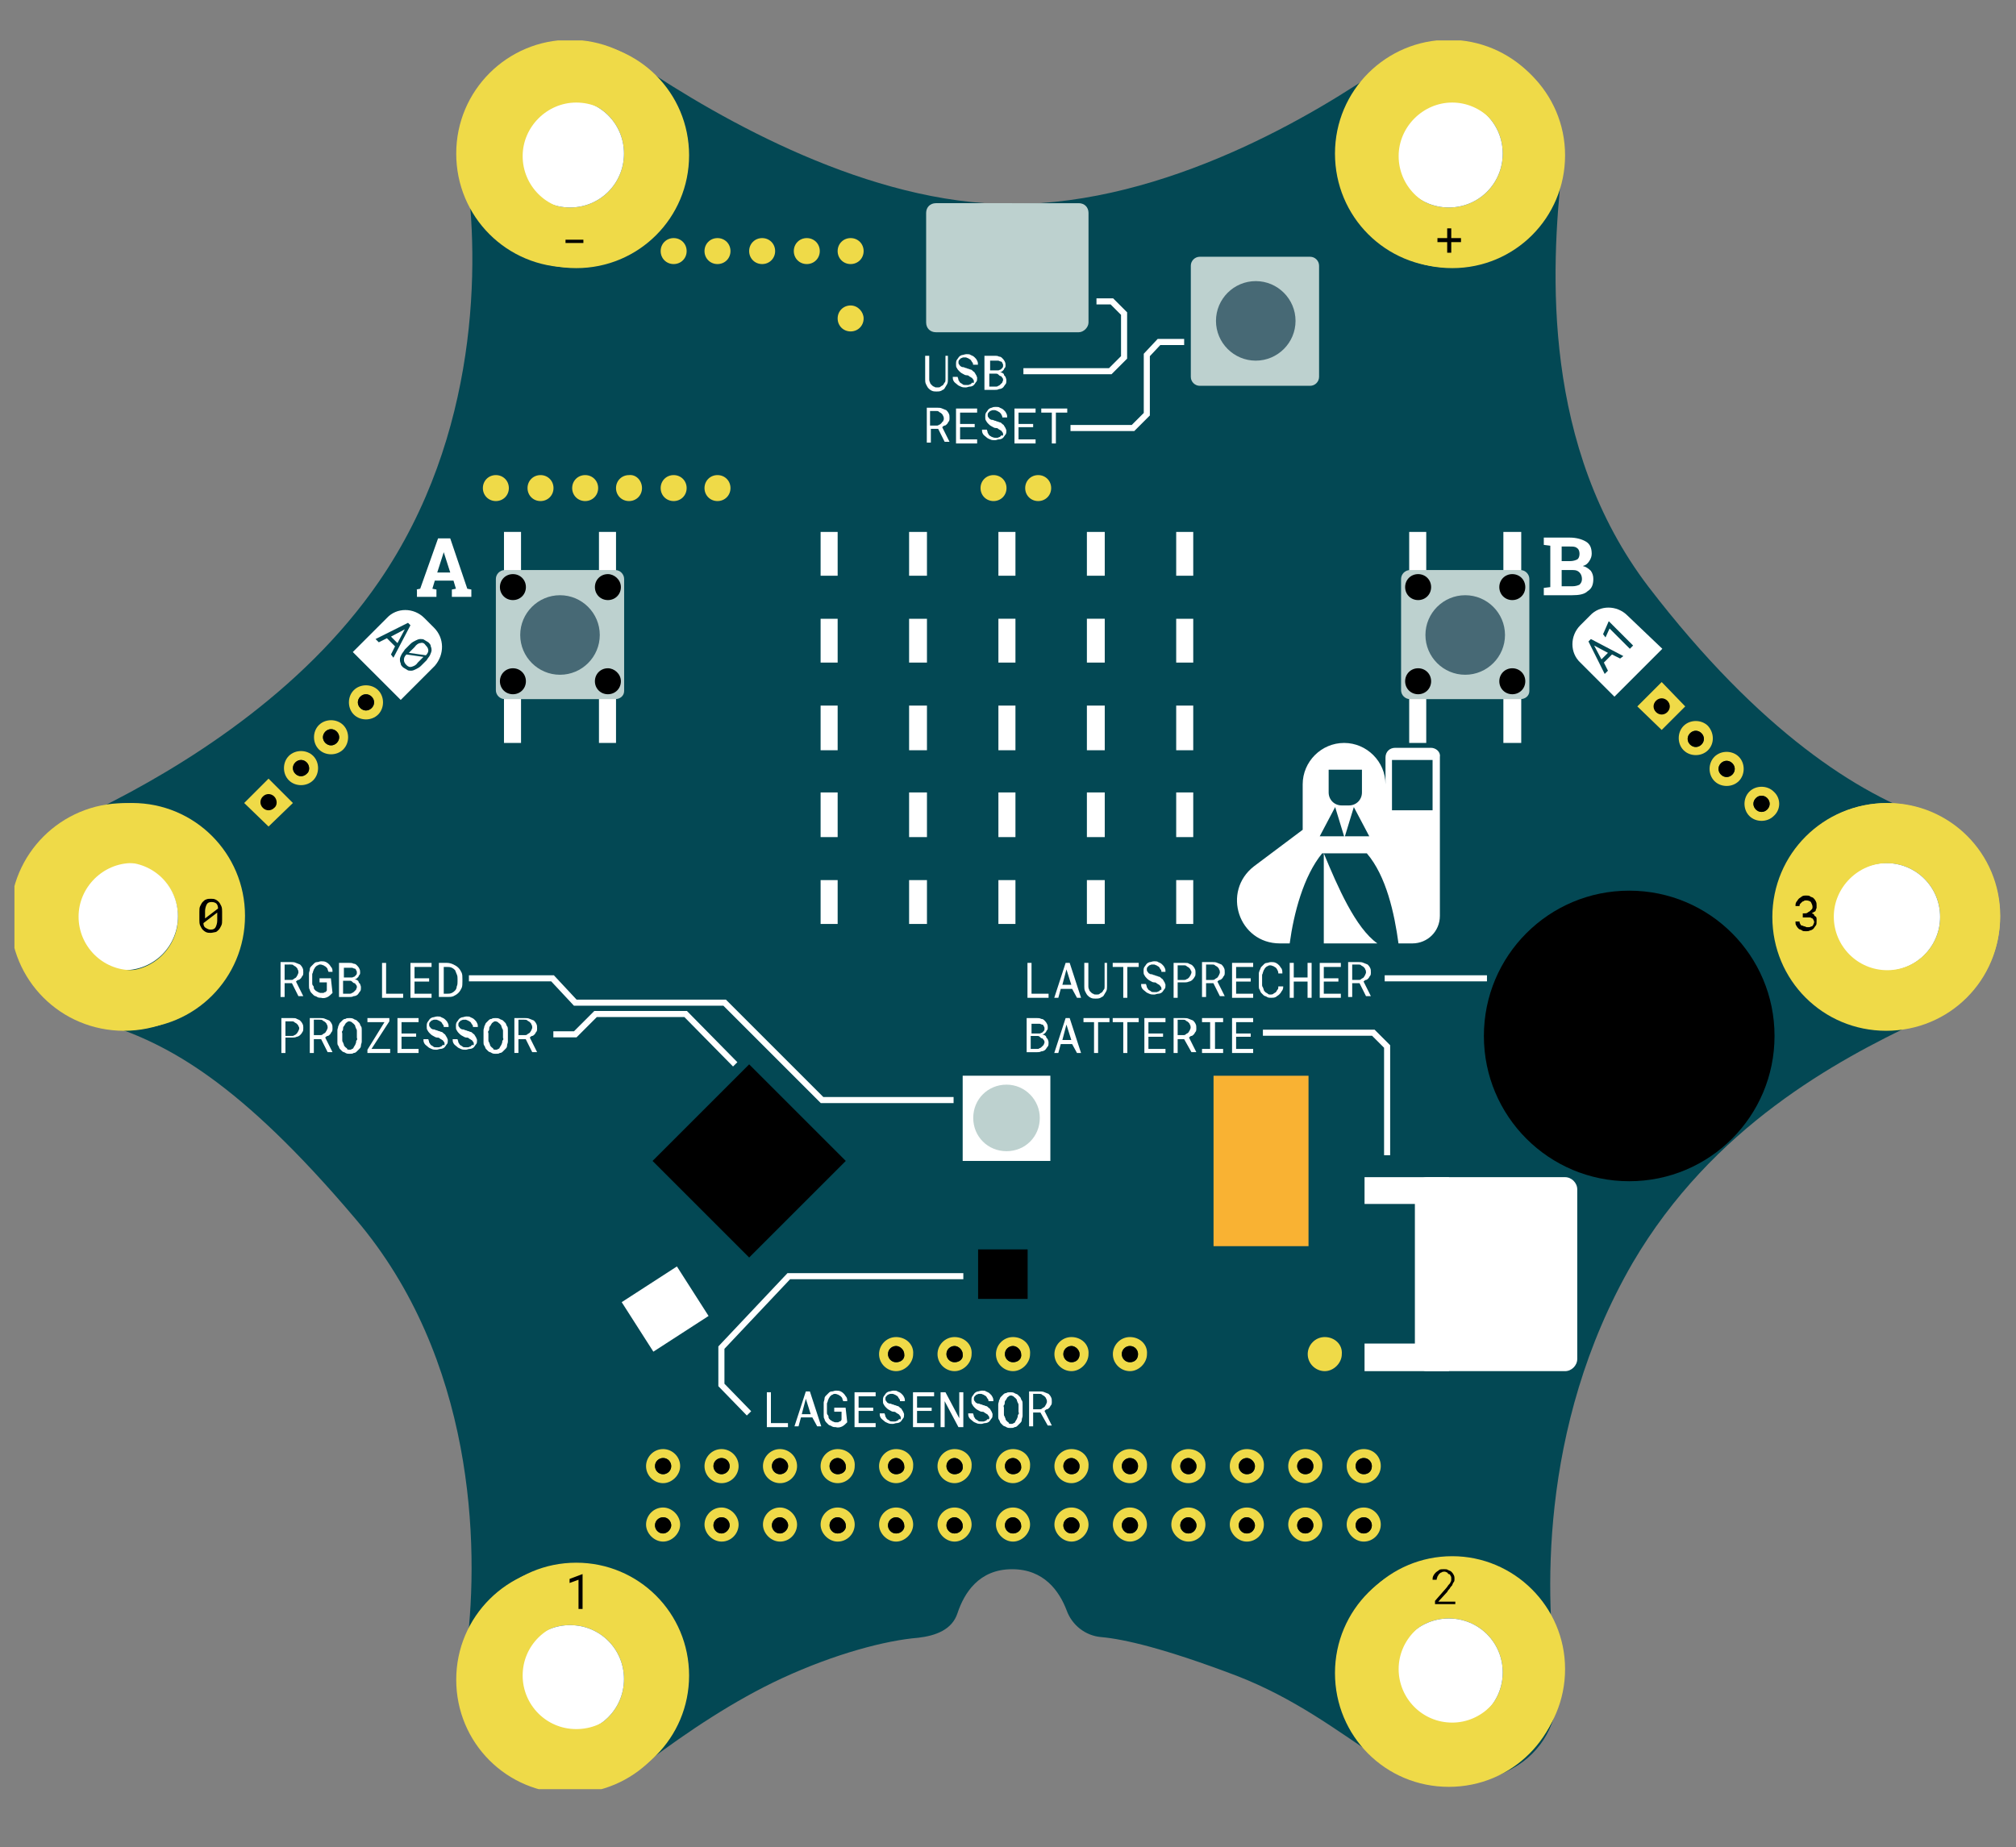 <svg xmlns="http://www.w3.org/2000/svg" xmlns:xlink="http://www.w3.org/1999/xlink" viewBox="0 0 340.2 311.8">
  <rect x="0" y="0" width="340.2" height="311.8" fill="#808080" stroke="none"/>
  <symbol id="b" viewBox="-122.3 -112.9 244.6 225.8">
    <use xlink:href="#a" width="298.9" height="263.3" x="-150.5" y="-131.7" transform="matrix(.82 0 0 .82 .67 -5.36)" overflow="visible"/>
    <path d="M-42.4-78.2c-1.2 0-2.1-1-2.1-2.1s1-2.1 2.1-2.1 2.1 1 2.1 2.1-1 2.1-2.1 2.1zm0-3.2c-.6 0-1 .5-1 1 0 .6.5 1 1 1 .6 0 1-.5 1-1s-.5-1-1-1z" fill="#EFDA48"/>
    <path d="M-42.4-81.4c-.6 0-1 .5-1 1 0 .6.5 1 1 1 .6 0 1-.5 1-1s-.5-1-1-1z"/>
    <path d="M-35.2-78.2c-1.2 0-2.1-1-2.1-2.1s1-2.1 2.1-2.1c1.2 0 2.1 1 2.1 2.1s-1 2.1-2.1 2.1zm0-3.2c-.6 0-1 .5-1 1 0 .6.5 1 1 1 .6 0 1-.5 1-1s-.5-1-1-1z" fill="#EFDA48"/>
    <path d="M-35.2-81.4c-.6 0-1 .5-1 1 0 .6.5 1 1 1 .6 0 1-.5 1-1s-.5-1-1-1z"/>
    <path d="M-28-78.2c-1.2 0-2.1-1-2.1-2.1s1-2.1 2.1-2.1c1.2 0 2.1 1 2.1 2.1s-1 2.1-2.1 2.1zm0-3.2c-.6 0-1 .5-1 1 0 .6.5 1 1 1s1-.5 1-1-.5-1-1-1z" fill="#EFDA48"/>
    <path d="M-28-81.4c-.6 0-1 .5-1 1 0 .6.5 1 1 1s1-.5 1-1-.5-1-1-1z"/>
    <path d="M-20.9-78.2c-1.2 0-2.1-1-2.1-2.1s1-2.1 2.1-2.1c1.2 0 2.1 1 2.1 2.1s-.9 2.1-2.1 2.1zm0-3.2c-.6 0-1 .5-1 1 0 .6.5 1 1 1s1-.5 1-1c.1-.5-.4-1-1-1z" fill="#EFDA48"/>
    <path d="M-20.9-81.4c-.6 0-1 .5-1 1 0 .6.5 1 1 1s1-.5 1-1c.1-.5-.4-1-1-1z"/>
    <path d="M-13.7-78.2c-1.2 0-2.1-1-2.1-2.1s1-2.1 2.1-2.1 2.1 1 2.1 2.1-.9 2.1-2.1 2.1zm0-3.2c-.6 0-1 .5-1 1 0 .6.5 1 1 1s1-.5 1-1c.1-.5-.4-1-1-1z" fill="#EFDA48"/>
    <path d="M-13.7-81.4c-.6 0-1 .5-1 1 0 .6.5 1 1 1s1-.5 1-1c.1-.5-.4-1-1-1z"/>
    <path d="M-6.5-78.2c-1.2 0-2.1-1-2.1-2.1s1-2.1 2.1-2.1 2.1 1 2.1 2.1-.9 2.1-2.1 2.1zm0-3.2c-.6 0-1 .5-1 1 0 .6.5 1 1 1s1-.5 1-1c.1-.5-.4-1-1-1z" fill="#EFDA48"/>
    <path d="M-6.5-81.4c-.6 0-1 .5-1 1 0 .6.5 1 1 1s1-.5 1-1c.1-.5-.4-1-1-1z"/>
    <path d="M.7-78.2c-1.2 0-2.1-1-2.1-2.1s1-2.1 2.1-2.1 2.1 1 2.1 2.1-.9 2.1-2.1 2.1zm0-3.2c-.6 0-1 .5-1 1 0 .6.5 1 1 1s1-.5 1-1c.1-.5-.4-1-1-1z" fill="#EFDA48"/>
    <path d="M.7-81.4c-.6 0-1 .5-1 1 0 .6.5 1 1 1s1-.5 1-1c.1-.5-.4-1-1-1z"/>
    <path d="M7.9-78.2c-1.2 0-2.1-1-2.1-2.1s1-2.1 2.1-2.1 2.1 1 2.1 2.1-.9 2.1-2.1 2.1zm0-3.2c-.6 0-1 .5-1 1 0 .6.5 1 1 1s1-.5 1-1-.4-1-1-1z" fill="#EFDA48"/>
    <path d="M7.9-81.4c-.6 0-1 .5-1 1 0 .6.5 1 1 1s1-.5 1-1-.4-1-1-1z"/>
    <path d="M15.1-78.2c-1.2 0-2.1-1-2.1-2.1s1-2.1 2.1-2.1 2.1 1 2.1 2.1-.9 2.1-2.1 2.1zm0-3.2c-.6 0-1 .5-1 1 0 .6.5 1 1 1 .6 0 1-.5 1-1s-.4-1-1-1z" fill="#EFDA48"/>
    <path d="M15.1-81.4c-.6 0-1 .5-1 1 0 .6.5 1 1 1 .6 0 1-.5 1-1s-.4-1-1-1z"/>
    <path d="M22.3-78.2c-1.2 0-2.1-1-2.1-2.1s1-2.1 2.1-2.1c1.2 0 2.1 1 2.1 2.1s-.9 2.1-2.1 2.1zm0-3.2c-.6 0-1 .5-1 1 0 .6.5 1 1 1s1-.5 1-1-.4-1-1-1z" fill="#EFDA48"/>
    <path d="M22.3-81.4c-.6 0-1 .5-1 1 0 .6.5 1 1 1s1-.5 1-1-.4-1-1-1z"/>
    <path d="M29.5-78.2c-1.2 0-2.1-1-2.1-2.1s1-2.1 2.1-2.1c1.2 0 2.1 1 2.1 2.1s-.9 2.1-2.1 2.1zm0-3.2c-.6 0-1 .5-1 1 0 .6.5 1 1 1s1-.5 1-1-.4-1-1-1z" fill="#EFDA48"/>
    <path d="M29.5-81.4c-.6 0-1 .5-1 1 0 .6.5 1 1 1s1-.5 1-1-.4-1-1-1z"/>
    <path d="M36.7-78.2c-1.2 0-2.1-1-2.1-2.1s1-2.1 2.1-2.1c1.2 0 2.1 1 2.1 2.1s-.9 2.1-2.1 2.1zm0-3.2c-.6 0-1 .5-1 1 0 .6.5 1 1 1 .6 0 1-.5 1-1s-.4-1-1-1z" fill="#EFDA48"/>
    <path d="M36.7-81.4c-.6 0-1 .5-1 1 0 .6.5 1 1 1 .6 0 1-.5 1-1s-.4-1-1-1z"/>
    <path d="M43.9-78.2c-1.2 0-2.1-1-2.1-2.1s1-2.1 2.1-2.1c1.2 0 2.1 1 2.1 2.1s-.9 2.1-2.1 2.1zm0-3.2c-.6 0-1 .5-1 1 0 .6.5 1 1 1 .6 0 1-.5 1-1s-.4-1-1-1z" fill="#EFDA48"/>
    <path d="M43.9-81.4c-.6 0-1 .5-1 1 0 .6.5 1 1 1 .6 0 1-.5 1-1s-.4-1-1-1z"/>
    <path d="M-42.4-71c-1.2 0-2.1-1-2.1-2.1 0-1.2 1-2.1 2.1-2.1s2.1 1 2.1 2.1c0 1.2-1 2.1-2.1 2.1zm0-3.1c-.6 0-1 .5-1 1 0 .6.5 1 1 1 .6 0 1-.5 1-1 0-.6-.5-1-1-1z" fill="#EFDA48"/>
    <path d="M-42.4-74.1c-.6 0-1 .5-1 1 0 .6.5 1 1 1 .6 0 1-.5 1-1 0-.6-.5-1-1-1z"/>
    <path d="M-35.2-71c-1.2 0-2.1-1-2.1-2.1 0-1.2 1-2.1 2.1-2.1 1.2 0 2.1 1 2.1 2.1 0 1.2-1 2.1-2.1 2.1zm0-3.1c-.6 0-1 .5-1 1 0 .6.5 1 1 1 .6 0 1-.5 1-1 0-.6-.5-1-1-1z" fill="#EFDA48"/>
    <path d="M-35.2-74.1c-.6 0-1 .5-1 1 0 .6.5 1 1 1 .6 0 1-.5 1-1 0-.6-.5-1-1-1z"/>
    <path d="M-28-71c-1.2 0-2.1-1-2.1-2.1 0-1.2 1-2.1 2.1-2.1 1.2 0 2.1 1 2.1 2.1 0 1.2-1 2.1-2.1 2.1zm0-3.1c-.6 0-1 .5-1 1 0 .6.5 1 1 1s1-.5 1-1c0-.6-.5-1-1-1z" fill="#EFDA48"/>
    <path d="M-28-74.1c-.6 0-1 .5-1 1 0 .6.5 1 1 1s1-.5 1-1c0-.6-.5-1-1-1z"/>
    <path d="M-20.9-71c-1.2 0-2.1-1-2.1-2.1 0-1.2 1-2.1 2.1-2.1 1.2 0 2.1 1 2.1 2.1.1 1.2-.9 2.1-2.1 2.1zm0-3.1c-.6 0-1 .5-1 1 0 .6.5 1 1 1s1-.5 1-1c.1-.6-.4-1-1-1z" fill="#EFDA48"/>
    <path d="M-20.9-74.1c-.6 0-1 .5-1 1 0 .6.5 1 1 1s1-.5 1-1c.1-.6-.4-1-1-1z"/>
    <path d="M-13.7-71c-1.2 0-2.1-1-2.1-2.1 0-1.2 1-2.1 2.1-2.1s2.1 1 2.1 2.1c.1 1.2-.9 2.1-2.1 2.1zm0-3.1c-.6 0-1 .5-1 1 0 .6.5 1 1 1s1-.5 1-1c.1-.6-.4-1-1-1z" fill="#EFDA48"/>
    <path d="M-13.7-74.1c-.6 0-1 .5-1 1 0 .6.5 1 1 1s1-.5 1-1c.1-.6-.4-1-1-1z"/>
    <path d="M-6.5-71c-1.2 0-2.1-1-2.1-2.1 0-1.2 1-2.1 2.1-2.1s2.1 1 2.1 2.1c.1 1.2-.9 2.1-2.1 2.1zm0-3.1c-.6 0-1 .5-1 1 0 .6.5 1 1 1s1-.5 1-1c.1-.6-.4-1-1-1z" fill="#EFDA48"/>
    <path d="M-6.5-74.1c-.6 0-1 .5-1 1 0 .6.5 1 1 1s1-.5 1-1c.1-.6-.4-1-1-1z"/>
    <path d="M.7-71c-1.2 0-2.1-1-2.1-2.1 0-1.2 1-2.1 2.1-2.1s2.1 1 2.1 2.1c.1 1.2-.9 2.1-2.1 2.1zm0-3.1c-.6 0-1 .5-1 1 0 .6.5 1 1 1s1-.5 1-1c.1-.6-.4-1-1-1z" fill="#EFDA48"/>
    <path d="M.7-74.1c-.6 0-1 .5-1 1 0 .6.5 1 1 1s1-.5 1-1c.1-.6-.4-1-1-1z"/>
    <path d="M7.9-71c-1.2 0-2.1-1-2.1-2.1 0-1.2 1-2.1 2.1-2.1s2.1 1 2.1 2.1c.1 1.2-.9 2.1-2.1 2.1zm0-3.1c-.6 0-1 .5-1 1 0 .6.5 1 1 1s1-.5 1-1c0-.6-.4-1-1-1z" fill="#EFDA48"/>
    <path d="M7.9-74.1c-.6 0-1 .5-1 1 0 .6.5 1 1 1s1-.5 1-1c0-.6-.4-1-1-1z"/>
    <path d="M15.1-71c-1.2 0-2.1-1-2.1-2.1 0-1.2 1-2.1 2.1-2.1s2.1 1 2.1 2.1c.1 1.2-.9 2.1-2.1 2.1zm0-3.1c-.6 0-1 .5-1 1 0 .6.5 1 1 1 .6 0 1-.5 1-1 0-.6-.4-1-1-1z" fill="#EFDA48"/>
    <path d="M15.1-74.1c-.6 0-1 .5-1 1 0 .6.5 1 1 1 .6 0 1-.5 1-1 0-.6-.4-1-1-1z"/>
    <path d="M22.3-71c-1.2 0-2.1-1-2.1-2.1 0-1.2 1-2.1 2.1-2.1 1.2 0 2.1 1 2.1 2.1.1 1.2-.9 2.1-2.1 2.1zm0-3.1c-.6 0-1 .5-1 1 0 .6.5 1 1 1s1-.5 1-1c0-.6-.4-1-1-1z" fill="#EFDA48"/>
    <path d="M22.3-74.1c-.6 0-1 .5-1 1 0 .6.5 1 1 1s1-.5 1-1c0-.6-.4-1-1-1z"/>
    <path d="M29.5-71c-1.2 0-2.1-1-2.1-2.1 0-1.2 1-2.1 2.1-2.1 1.2 0 2.1 1 2.1 2.1.1 1.2-.9 2.1-2.1 2.1zm0-3.1c-.6 0-1 .5-1 1 0 .6.5 1 1 1s1-.5 1-1c0-.6-.4-1-1-1z" fill="#EFDA48"/>
    <path d="M29.5-74.1c-.6 0-1 .5-1 1 0 .6.5 1 1 1s1-.5 1-1c0-.6-.4-1-1-1z"/>
    <path d="M36.7-71c-1.2 0-2.1-1-2.1-2.1 0-1.2 1-2.1 2.1-2.1 1.2 0 2.1 1 2.1 2.1.1 1.2-.9 2.1-2.1 2.1zm0-3.1c-.6 0-1 .5-1 1 0 .6.5 1 1 1 .6 0 1-.5 1-1 0-.6-.4-1-1-1z" fill="#EFDA48"/>
    <path d="M36.7-74.1c-.6 0-1 .5-1 1 0 .6.5 1 1 1 .6 0 1-.5 1-1 0-.6-.4-1-1-1z"/>
    <path d="M43.9-71c-1.2 0-2.1-1-2.1-2.1 0-1.2 1-2.1 2.1-2.1 1.2 0 2.1 1 2.1 2.1 0 1.2-.9 2.1-2.1 2.1zm0-3.1c-.6 0-1 .5-1 1 0 .6.5 1 1 1 .6 0 1-.5 1-1 0-.6-.4-1-1-1z" fill="#EFDA48"/>
    <path d="M43.9-74.1c-.6 0-1 .5-1 1 0 .6.5 1 1 1 .6 0 1-.5 1-1 0-.6-.4-1-1-1z"/>
    <path d="M-13.7-57.2c-1.2 0-2.1-1-2.1-2.1 0-1.2 1-2.1 2.1-2.1s2.1 1 2.1 2.1c.1 1.2-.9 2.1-2.1 2.1zm0-3.1c-.6 0-1 .5-1 1 0 .6.5 1 1 1s1-.5 1-1c.1-.6-.4-1-1-1z" fill="#EFDA48"/>
    <path d="M-13.7-60.3c-.6 0-1 .5-1 1 0 .6.5 1 1 1s1-.5 1-1c.1-.6-.4-1-1-1z"/>
    <path d="M-6.5-57.2c-1.2 0-2.1-1-2.1-2.1 0-1.2 1-2.1 2.1-2.1s2.1 1 2.1 2.1c.1 1.2-.9 2.1-2.1 2.1zm0-3.1c-.6 0-1 .5-1 1 0 .6.5 1 1 1s1-.5 1-1c.1-.6-.4-1-1-1z" fill="#EFDA48"/>
    <path d="M-6.5-60.3c-.6 0-1 .5-1 1 0 .6.5 1 1 1s1-.5 1-1c.1-.6-.4-1-1-1z"/>
    <path d="M.7-57.2c-1.2 0-2.1-1-2.1-2.1 0-1.2 1-2.1 2.1-2.1s2.1 1 2.1 2.1c.1 1.2-.9 2.1-2.1 2.1zm0-3.1c-.6 0-1 .5-1 1 0 .6.5 1 1 1s1-.5 1-1c.1-.6-.4-1-1-1z" fill="#EFDA48"/>
    <path d="M.7-60.3c-.6 0-1 .5-1 1 0 .6.5 1 1 1s1-.5 1-1c.1-.6-.4-1-1-1z"/>
    <path d="M7.9-57.2c-1.2 0-2.1-1-2.1-2.1 0-1.2 1-2.1 2.1-2.1s2.1 1 2.1 2.1c.1 1.2-.9 2.1-2.1 2.1zm0-3.1c-.6 0-1 .5-1 1 0 .6.5 1 1 1s1-.5 1-1c0-.6-.4-1-1-1z" fill="#EFDA48"/>
    <path d="M7.9-60.3c-.6 0-1 .5-1 1 0 .6.5 1 1 1s1-.5 1-1c0-.6-.4-1-1-1z"/>
    <path d="M15.1-57.2c-1.2 0-2.1-1-2.1-2.1 0-1.2 1-2.1 2.1-2.1s2.1 1 2.1 2.1c.1 1.2-.9 2.1-2.1 2.1zm0-3.1c-.6 0-1 .5-1 1 0 .6.5 1 1 1 .6 0 1-.5 1-1 0-.6-.4-1-1-1z" fill="#EFDA48"/>
    <path d="M15.1-60.3c-.6 0-1 .5-1 1 0 .6.5 1 1 1 .6 0 1-.5 1-1 0-.6-.4-1-1-1z"/>
    <path fill="#EFDA48" d="M80.6 17.6l-3 2.9 3 3 2.9-3z"/>
    <path d="M79.9 19.8c-.4.4-.4 1 0 1.4.4.4 1 .4 1.4 0s.4-1 0-1.4c-.4-.4-1-.4-1.4 0z"/>
    <path d="M86.3 18.1c-.8.8-2.2.8-3 0-.8-.8-.8-2.2 0-3 .8-.8 2.2-.8 3 0 .8.8.8 2.1 0 3zm-2.2-2.3c-.4.4-.4 1 0 1.4s1 .4 1.4 0 .4-1 0-1.4-1-.4-1.4 0z" fill="#EFDA48"/>
    <path d="M84.1 15.8c-.4.4-.4 1 0 1.4s1 .4 1.4 0 .4-1 0-1.4-1-.4-1.4 0z"/>
    <path d="M90.1 14.3c-.8.8-2.2.8-3 0-.8-.8-.8-2.2 0-3s2.2-.8 3 0c.8.8.8 2.2 0 3zm-2.2-2.2c-.4.4-.4 1 0 1.4.4.4 1 .4 1.4 0s.4-1 0-1.4c-.4-.4-1-.4-1.4 0z" fill="#EFDA48"/>
    <path d="M87.9 12.1c-.4.4-.4 1 0 1.4.4.4 1 .4 1.4 0s.4-1 0-1.4c-.4-.4-1-.4-1.4 0z"/>
    <path d="M94.4 10c-.8.8-2.2.8-3 0-.8-.8-.8-2.2 0-3s2.2-.8 3 0c.9.8.9 2.2 0 3zm-2.2-2.2c-.4.4-.4 1 0 1.4.4.4 1 .4 1.4 0s.4-1 0-1.4c-.4-.4-1-.4-1.4 0z" fill="#EFDA48"/>
    <path d="M92.2 7.8c-.4.4-.4 1 0 1.4.4.4 1 .4 1.4 0s.4-1 0-1.4c-.4-.4-1-.4-1.4 0z"/>
    <path fill="#EFDA48" d="M-88 8.6l-3-2.9-3 2.9 3 3z"/>
    <path d="M-90.3 8c-.4-.4-1-.4-1.4 0-.4.4-.4 1 0 1.4s1 .4 1.4 0c.4-.4.4-1.1 0-1.4z"/>
    <path d="M-88.5 14.4c-.8-.8-.8-2.2 0-3 .8-.8 2.2-.8 3 0 .8.8.8 2.2 0 3-.8.8-2.2.8-3 0zm2.2-2.2c-.4-.4-1-.4-1.4 0-.4.4-.4 1 0 1.4s1 .4 1.4 0c.4-.4.4-1.1 0-1.4z" fill="#EFDA48"/>
    <path d="M-86.3 12.2c-.4-.4-1-.4-1.4 0-.4.4-.4 1 0 1.4s1 .4 1.4 0c.4-.4.4-1.1 0-1.4z"/>
    <path d="M-84.8 18.2c-.8-.8-.8-2.2 0-3 .8-.8 2.2-.8 3 0 .8.8.8 2.2 0 3-.8.8-2.2.8-3 0zm2.2-2.2c-.4-.4-1-.4-1.4 0-.4.4-.4 1 0 1.4s1 .4 1.4 0c.4-.4.4-1 0-1.4z" fill="#EFDA48"/>
    <path d="M-82.6 16c-.4-.4-1-.4-1.4 0-.4.4-.4 1 0 1.4s1 .4 1.4 0c.4-.4.4-1 0-1.4z"/>
    <path d="M-80.5 22.5c-.8-.8-.8-2.2 0-3 .8-.8 2.2-.8 3 0 .8.8.8 2.2 0 3-.8.8-2.2.8-3 0zm2.2-2.2c-.4-.4-1-.4-1.4 0-.4.4-.4 1 0 1.4s1 .4 1.4 0c.4-.4.4-1 0-1.4z" fill="#EFDA48"/>
    <path d="M-78.3 20.3c-.4-.4-1-.4-1.4 0-.4.4-.4 1 0 1.4s1 .4 1.4 0c.4-.4.4-1 0-1.4z"/>
    <path d="M-107.8 8.6c-7.7 0-13.9-6.2-13.9-13.9s6.2-13.9 13.9-13.9S-93.9-13-93.9-5.3s-6.2 13.9-13.9 13.9zm0-20.6c-3.7 0-6.6 3-6.6 6.6s3 6.6 6.6 6.6c3.7 0 6.6-3 6.6-6.6s-2.9-6.6-6.6-6.6zM54.8 102.3c-7.7 0-13.9-6.2-13.9-13.9s6.2-13.9 13.9-13.9 13.9 6.2 13.9 13.9-6.3 13.9-13.9 13.9zm0-20.6c-3.7 0-6.6 3-6.6 6.6s3 6.6 6.6 6.6 6.6-3 6.6-6.6-3-6.6-6.6-6.6zm53.6-73.1c-7.7 0-13.9-6.2-13.9-13.9s6.2-13.9 13.9-13.9 13.9 6.2 13.9 13.9-6.2 13.9-13.9 13.9zm0-20.6c-3.7 0-6.6 3-6.6 6.6s3 6.6 6.6 6.6 6.6-3 6.6-6.6-3-6.6-6.6-6.6zM54.8-84.2c-7.7 0-13.9-6.2-13.9-13.9S47.1-112 54.8-112s13.9 6.2 13.9 13.9-6.3 13.9-13.9 13.9zm0-20.5c-3.7 0-6.6 3-6.6 6.6s3 6.6 6.6 6.6c3.7 0 6.6-3 6.6-6.6s-3-6.6-6.6-6.6zM-53.1-85C-60.8-85-67-91.2-67-98.9s6.2-13.9 13.9-13.9 13.9 6.2 13.9 13.9S-45.4-85-53.1-85zm0-20.5c-3.7 0-6.6 3-6.6 6.6 0 3.7 3 6.6 6.6 6.6s6.6-3 6.6-6.6c0-3.7-2.9-6.6-6.6-6.6zm0 207.8c-7.7 0-13.9-6.2-13.9-13.9s6.2-13.9 13.9-13.9 13.9 6.2 13.9 13.9-6.2 13.9-13.9 13.9zm0-20.6c-3.7 0-6.6 3-6.6 6.6s3 6.6 6.6 6.6c3.7 0 6.6-3 6.6-6.6s-2.9-6.6-6.6-6.6z" fill="#EFDA48"/>
    <path d="M-20.9 36.6H-23V42h2.1zm11 0h-2.2V42h2.2zm10.9 0h-2.1V42H1zm11 0H9.8V42H12zm10.9 0h-2.1V42h2.1zm-43.8-10.7H-23v5.4h2.1zm11 0h-2.2v5.4h2.2zm10.9 0h-2.1v5.4H1zm11 0H9.8v5.4H12zm10.9 0h-2.1v5.4h2.1zm-43.8-10.8H-23v5.5h2.1zm11 0h-2.2v5.5h2.2zm10.9 0h-2.1v5.5H1zm11 0H9.8v5.5H12zm10.9 0h-2.1v5.5h2.1zM-20.9 4.4H-23v5.5h2.1zm11 0h-2.2v5.5h2.2zM1 4.4h-2.1v5.5H1zm11 0H9.8v5.5H12zm10.9 0h-2.1v5.5h2.1zM-20.9-6.3H-23v5.4h2.1zm11 0h-2.2v5.4h2.2zM1-6.3h-2.1v5.4H1zm11 0H9.8v5.4H12zm10.9 0h-2.1v5.4h2.1z" fill="#FFF"/>
    <path d="M-61.4 47.4c0-.9-.7-1.6-1.6-1.6s-1.6.7-1.6 1.6.7 1.6 1.6 1.6 1.6-.7 1.6-1.6zm5.5 0c0-.9-.7-1.6-1.6-1.6s-1.6.7-1.6 1.6.7 1.6 1.6 1.6 1.6-.7 1.6-1.6zm5.5 0c0-.9-.7-1.6-1.6-1.6s-1.6.7-1.6 1.6.7 1.6 1.6 1.6 1.6-.7 1.6-1.6zm5.4 0c0-.9-.7-1.6-1.6-1.6-.9 0-1.6.7-1.6 1.6s.7 1.6 1.6 1.6c.9.1 1.6-.7 1.6-1.6zm5.5 0c0-.9-.7-1.6-1.6-1.6s-1.6.7-1.6 1.6.7 1.6 1.6 1.6 1.6-.7 1.6-1.6zm5.4 0c0-.9-.7-1.6-1.6-1.6s-1.6.7-1.6 1.6.7 1.6 1.6 1.6 1.6-.7 1.6-1.6zm-5.4 29.2c0-.9-.7-1.6-1.6-1.6s-1.6.7-1.6 1.6c0 .9.7 1.6 1.6 1.6s1.6-.7 1.6-1.6zm5.4 0c0-.9-.7-1.6-1.6-1.6s-1.6.7-1.6 1.6c0 .9.7 1.6 1.6 1.6s1.6-.7 1.6-1.6zm5.5 0c0-.9-.7-1.6-1.6-1.6s-1.6.7-1.6 1.6c0 .9.7 1.6 1.6 1.6s1.6-.7 1.6-1.6zm5.5 0c0-.9-.7-1.6-1.6-1.6s-1.6.7-1.6 1.6c0 .9.7 1.6 1.6 1.6s1.6-.7 1.6-1.6zm5.4 0c0-.9-.7-1.6-1.6-1.6s-1.6.7-1.6 1.6c0 .9.7 1.6 1.6 1.6s1.6-.7 1.6-1.6zm0-8.3c0-.9-.7-1.6-1.6-1.6s-1.6.7-1.6 1.6c0 .9.7 1.6 1.6 1.6s1.6-.8 1.6-1.6zM-.1 47.4c0-.9-.7-1.6-1.6-1.6s-1.6.7-1.6 1.6.7 1.6 1.6 1.6 1.6-.7 1.6-1.6zm5.5 0c0-.9-.7-1.6-1.6-1.6s-1.6.7-1.6 1.6.7 1.6 1.6 1.6 1.6-.7 1.6-1.6z" fill="#EFDA48"/>
    <path d="M8.8 66.6H-8.8c-.7 0-1.2.5-1.2 1.2v13.5c0 .7.5 1.2 1.2 1.2H8.8c.7 0 1.2-.5 1.2-1.2V67.8c0-.6-.6-1.2-1.2-1.2z" fill="#BDD1CF"/>
    <path d="M-59.9 36.6H-62V42h2.1zm11.7 0h-2.1V42h2.1zM-59.9 16H-62v5.5h2.1zm11.7 0h-2.1v5.5h2.1z" fill="#FFF"/>
    <path d="M-48.3 21.4h-13.6c-.6 0-1.1.5-1.1 1.1v13.7c0 .6.5 1.1 1.1 1.1h13.6c.6 0 1.1-.5 1.1-1.1V22.4c0-.6-.5-1-1.1-1z" fill="#BDD1CF"/>
    <path d="M-50.2 29.3c0-2.7-2.2-4.9-4.9-4.9s-4.9 2.2-4.9 4.9 2.2 4.9 4.9 4.9 4.9-2.2 4.9-4.9z" fill="#476975"/>
    <path d="M-59.3 35.2c0-.9-.7-1.6-1.6-1.6-.9 0-1.6.7-1.6 1.6 0 .9.7 1.6 1.6 1.6.9 0 1.6-.7 1.6-1.6zm11.7 0c0-.9-.7-1.6-1.6-1.6-.9 0-1.6.7-1.6 1.6 0 .9.7 1.6 1.6 1.6.8 0 1.6-.7 1.6-1.6zm-11.7-11.6c0-.9-.7-1.6-1.6-1.6-.9 0-1.6.7-1.6 1.6s.7 1.6 1.6 1.6c.9 0 1.6-.7 1.6-1.6zm11.7 0c0-.9-.7-1.6-1.6-1.6-.9 0-1.6.7-1.6 1.6s.7 1.6 1.6 1.6c.8 0 1.6-.7 1.6-1.6z"/>
    <g fill="#FFF">
      <path d="M68.7-61.4h-17c-.8 0-1.5.7-1.5 1.5V-39c0 .8.7 1.5 1.5 1.5h17c.8 0 1.5-.7 1.5-1.5v-20.9c0-.8-.7-1.5-1.5-1.5z"/>
      <path d="M54.4-40.8H44v3.3h10.4zm0-20.6H44v3.4h10.4z"/>
    </g>
    <path d="M76.6-2.2c-9.9 0-17.9-8-17.9-17.9S66.7-38 76.6-38s17.9 8 17.9 17.9-8 17.9-17.9 17.9z"/>
    <path d="M39.1-57.2c-1.2 0-2.1-1-2.1-2.1 0-1.2 1-2.1 2.1-2.1s2.1 1 2.1 2.1c.1 1.2-.9 2.1-2.1 2.1z" fill="#EFDA48"/>
    <path d="M51.6 36.6h-2.1V42h2.1zm11.7 0h-2.2V42h2.2zM51.6 16h-2.1v5.5h2.1zm11.7 0h-2.2v5.5h2.2z" fill="#FFF"/>
    <path d="M63.2 21.4H49.6c-.6 0-1.1.5-1.1 1.1v13.7c0 .6.5 1.1 1.1 1.1h13.6c.6 0 1.1-.5 1.1-1.1V22.4c0-.6-.5-1-1.1-1z" fill="#BDD1CF"/>
    <path d="M61.3 29.3c0-2.7-2.2-4.9-4.9-4.9s-4.9 2.2-4.9 4.9 2.2 4.9 4.9 4.9 4.9-2.2 4.9-4.9z" fill="#476975"/>
    <path d="M52.2 35.2c0-.9-.7-1.6-1.6-1.6-.9 0-1.6.7-1.6 1.6 0 .9.7 1.6 1.6 1.6.9 0 1.6-.7 1.6-1.6zm11.6 0c0-.9-.7-1.6-1.6-1.6-.9 0-1.6.7-1.6 1.6 0 .9.7 1.6 1.6 1.6.9 0 1.6-.7 1.6-1.6zM52.2 23.6c0-.9-.7-1.6-1.6-1.6-.9 0-1.6.7-1.6 1.6s.7 1.6 1.6 1.6c.9 0 1.6-.7 1.6-1.6zm11.6 0c0-.9-.7-1.6-1.6-1.6-.9 0-1.6.7-1.6 1.6s.7 1.6 1.6 1.6c.9 0 1.6-.7 1.6-1.6z"/>
    <path d="M37.3 60H23.7c-.6 0-1.1.5-1.1 1.1v13.7c0 .6.5 1.1 1.1 1.1h13.6c.6 0 1.1-.5 1.1-1.1V61.1c0-.6-.5-1.1-1.1-1.1z" fill="#BDD1CF"/>
    <path d="M35.5 68c0-2.7-2.2-4.9-4.9-4.9s-4.9 2.2-4.9 4.9 2.2 4.9 4.9 4.9 4.9-2.2 4.9-4.9z" fill="#476975"/>
    <path fill="#F9B233" d="M37.1-46H25.4v21h11.7z"/>
    <path d="M-31.8-47.4l-11.9 11.9 11.9 11.9 11.9-11.9zm28.2-5.1v6.1h6.1v-6.1z"/>
    <path fill="#FFF" d="M5.3-35.5H-5.5V-25H5.3z"/>
    <path d="M4-30.2c0-2.3-1.8-4.1-4.1-4.1s-4.1 1.8-4.1 4.1 1.8 4.1 4.1 4.1S4-28 4-30.2z" fill="#BDD1CF"/>
    <path fill="#FFF" d="M-36.8-54.6l-6.8-4.4-3.9 6.1 6.8 4.4z"/>
  </symbol>
  <symbol id="a" viewBox="-150.5 -131.7 298.9 263.3">
    <path d="M-77.1 127.5c6.2 4.6 14.6 4.8 20.9.5 12.5-8.4 34.7-21 56-21 23.2 0 45.7 13.5 56.4 21 4.3 3 9.8 3.8 14.7 2l.6-.2c7.3-2.6 11.8-9.8 11-17.4-1.7-15.4-3-41.9 13-62.9 16.8-21.9 31.7-31.2 42.3-34.8 5.9-2 9.9-7.4 10.4-13.6.5-8-5.1-13.6-12.3-17-12-5.7-30.8-15.7-42.8-36.2-14.4-24.9-13-51.3-11.4-62.7.7-5.1-1.6-10.1-5.9-12.8-4.8-3-11.9-4.6-21.4 1.5-5.5 3.6-12 8.6-20.8 12-10.8 4.1-16.9 5.5-20.3 5.8-2.4.2-4.4 1.8-5.2 4-1.1 2.9-3.4 6.2-8.2 6.2-5 0-7.2-3.6-8.2-6.6-.8-2.5-3.3-3.4-5.9-3.7-4.9-.4-12.5-2.4-20.5-6.1-7.1-3.3-14-7.9-20.4-12.7-5.5-4.1-15-5.5-20.4-1.3-5.7 4.4-7.4 11.7-6.5 18.8 1.9 15.3 1.1 43.3-16.7 64.2-17.6 20.8-28.2 26.2-37.2 29.2-3.9 1.3-11.4 5.4-12.3 14.1s3 14.5 10.9 18.4c12.3 6.1 30.5 17.2 42.1 34.1 15.1 22 15.1 48.1 13.1 61.7-.7 5.7.4 12.1 5 15.5z" fill="#034854"/>
    <path d="M-133.5 17c-9.4 0-17.1-7.6-17.1-17.1s7.6-17.1 17.1-17.1 17.1 7.6 17.1 17.1-7.7 17.1-17.1 17.1zm0-25.2c-4.5 0-8.1 3.6-8.1 8.1S-138 8-133.5 8s8.1-3.6 8.1-8.1-3.6-8.1-8.1-8.1zm199 139.9c-9.4 0-17.1-7.6-17.1-17.1S56 97.5 65.5 97.5s17.1 7.6 17.1 17.1-7.7 17.1-17.1 17.1zm0-25.2c-4.5 0-8.1 3.6-8.1 8.1s3.6 8.1 8.1 8.1 8.1-3.6 8.1-8.1-3.6-8.1-8.1-8.1zM131.2 17c-9.4 0-17.1-7.6-17.1-17.1s7.6-17.1 17.1-17.1 17.1 7.6 17.1 17.1S140.6 17 131.2 17zm0-25.2c-4.5 0-8.1 3.6-8.1 8.1s3.6 8.1 8.1 8.1 8.1-3.6 8.1-8.1-3.7-8.1-8.1-8.1zM65.5-96.6c-9.4 0-17.1-7.6-17.1-17.1s7.6-17.1 17.1-17.1 17.1 7.6 17.1 17.1-7.7 17.1-17.1 17.1zm0-25.1c-4.5 0-8.1 3.6-8.1 8.1s3.6 8.1 8.1 8.1 8.1-3.6 8.1-8.1-3.6-8.1-8.1-8.1zm-132 24.1c-9.4 0-17.1-7.6-17.1-17.1s7.6-17.1 17.1-17.1 17.1 7.6 17.1 17.1-7.7 17.1-17.1 17.1zm0-25.1c-4.5 0-8.1 3.6-8.1 8.1s3.6 8.1 8.1 8.1 8.1-3.6 8.1-8.1-3.6-8.1-8.1-8.1zm0 254.4c-9.4 0-17.1-7.6-17.1-17.1s7.6-17.1 17.1-17.1 17.1 7.6 17.1 17.1-7.7 17.1-17.1 17.1zm0-25.2c-4.5 0-8.1 3.6-8.1 8.1s3.6 8.1 8.1 8.1 8.1-3.6 8.1-8.1-3.6-8.1-8.1-8.1z" fill="#EFDA48"/>
    <path d="M131.2-8.2c-4.5 0-8.1 3.6-8.1 8.1s3.6 8.1 8.1 8.1 8.1-3.6 8.1-8.1-3.7-8.1-8.1-8.1zM65.5 106.5c-4.5 0-8.1 3.6-8.1 8.1s3.6 8.1 8.1 8.1 8.1-3.6 8.1-8.1-3.6-8.1-8.1-8.1zm-132 0c-4.5 0-8.1 3.6-8.1 8.1s3.6 8.1 8.1 8.1 8.1-3.6 8.1-8.1-3.6-8.1-8.1-8.1zm-67-114.6c-4.5 0-8.1 3.6-8.1 8.1s3.6 8.1 8.1 8.1 8.1-3.6 8.1-8.1-3.6-8.1-8.1-8.1zm67-114.6c-4.5 0-8.1 3.6-8.1 8.1s3.6 8.1 8.1 8.1 8.1-3.6 8.1-8.1-3.6-8.1-8.1-8.1zm132 1c-4.5 0-8.1 3.6-8.1 8.1s3.6 8.1 8.1 8.1 8.1-3.6 8.1-8.1-3.6-8.1-8.1-8.1z" fill="#FFF"/>
  </symbol>
  <g transform="matrix(1.37 0 0 1.37 -54.72 -54.89)">
    <use xlink:href="#b" width="244.6" height="225.8" x="-122.3" y="-112.9" transform="matrix(1 0 0 -1 164.02 147.6)" overflow="visible"/>
    <path d="M156.7 83.9v2.9c0 .2 0 .4-.1.6-.1.2-.2.3-.3.5-.1.2-.3.2-.4.3-.2.1-.4.1-.6.1-.2 0-.4 0-.6-.1-.2-.1-.3-.2-.4-.3-.1-.1-.2-.3-.3-.5-.1-.2-.1-.4-.1-.6v-2.9h.5v2.9c0 .1 0 .2.1.4 0 .1.1.2.2.3.1.1.2.2.3.2.1.1.2.1.4.1s.3 0 .4-.1c.1-.1.2-.1.3-.2.1-.1.1-.2.2-.3.1-.1.1-.2.1-.4v-2.9h.3zm3.2 3.2c0-.1 0-.2-.1-.3-.1-.1-.1-.2-.2-.2-.1-.1-.2-.1-.3-.2-.1-.1-.2-.1-.3-.1-.2 0-.3-.1-.5-.2s-.3-.2-.4-.3c-.1-.1-.2-.2-.3-.4-.1-.1-.1-.3-.1-.5s0-.3.1-.5c.1-.1.2-.3.3-.4.1-.1.3-.2.4-.2.1 0 .3-.1.5-.1s.4 0 .5.1c.2.1.3.1.5.3.2.2.2.2.3.4.1.2.1.3.1.5h-.6c0-.1 0-.2-.1-.3-.1-.1-.1-.2-.2-.3-.1-.1-.2-.1-.3-.2-.1 0-.2-.1-.3-.1h-.3c-.1 0-.2.1-.3.1l-.2.2c-.1.1-.1.2-.1.3 0 .1 0 .2.1.3.1.1.1.2.2.2.1.1.2.1.3.1.1 0 .2.1.3.1.1 0 .2.1.3.1.1 0 .2.1.3.1.1 0 .2.1.3.2.1.1.2.1.2.2.1.1.1.2.2.3 0 .1.1.2.1.3 0 .2 0 .4-.1.5-.1.1-.2.3-.3.4-.1.1-.3.2-.5.2s-.3.1-.5.1-.4 0-.6-.1c-.2-.1-.3-.1-.5-.3-.1-.1-.3-.2-.4-.4-.1-.2-.1-.3-.1-.5h.6c0 .1.1.2.1.4.1.1.1.2.2.3.1.1.2.1.3.2.1.1.2.1.4.1h.3c.1 0 .2-.1.3-.1l.2-.2c.2.1.2 0 .2-.1zm1.3 1.1v-4.3h1.3c.2 0 .3 0 .5.1.2 0 .3.1.4.2.1.1.2.2.3.4.1.2.1.3.1.5 0 .1 0 .2-.1.3-.1.1-.1.2-.1.2l-.2.2c-.1.1-.2.1-.3.1.1 0 .2.1.3.1.1.1.2.1.2.2s.1.2.2.3c0 .1.1.2.1.4s0 .4-.1.5c-.1.1-.2.3-.3.4-.1.1-.3.2-.5.2-.2.1-.3.1-.5.1h-1.3zm.6-2.5h1.1c.1 0 .2-.1.3-.1l.2-.2c.1-.1.1-.2.1-.3 0-.1 0-.2-.1-.3 0-.1-.1-.2-.2-.2s-.2-.1-.3-.1h-1v1.2zm0 .5v1.5h.8c.1 0 .2 0 .3-.1.1 0 .2-.1.3-.2l.2-.2c0-.1.1-.2.1-.3 0-.1 0-.2-.1-.3-.1-.1-.1-.2-.2-.2s-.2-.1-.3-.2c-.1-.1-.2-.1-.3-.1h-.8z" fill="#fff"/>
    <path d="M67.3 153.4c0 .3 0 .5-.1.7-.1.2-.2.4-.3.5-.1.1-.3.3-.4.3-.1 0-.4.1-.6.1-.2 0-.4 0-.6-.1-.2-.1-.3-.2-.4-.3-.1-.1-.2-.3-.3-.5-.1-.2-.1-.5-.1-.7v-1c0-.3 0-.5.1-.7.1-.2.2-.4.3-.5.1-.1.3-.3.4-.3.2-.1.4-.1.6-.1.2 0 .4 0 .6.1.2.1.3.2.4.3.1.1.2.3.3.5.1.2.1.5.1.7v1zm-2.2-.1l1.7-1.3c0-.3-.1-.5-.2-.6-.1-.1-.3-.2-.6-.2s-.5.1-.6.3c-.1.2-.2.5-.2.8v1zm1.6-.8l-1.7 1.3c0 .3.1.5.3.6.2.1.3.2.6.2s.5-.1.6-.3c.1-.2.2-.5.2-.8v-1zM111.8 70h-2.2v-.4h2.2v.4zm106.9-.6h1.2v.5h-1.2v1.3h-.5v-1.3H217v-.5h1.2v-1.2h.5v1.2zm43.1 83.2h.4c.1 0 .3 0 .4-.1.1-.1.2-.1.3-.2l.2-.2c.1-.1.1-.2.1-.3 0-.2-.1-.4-.2-.6-.1-.1-.3-.2-.6-.2-.1 0-.2 0-.3.1-.1 0-.2.1-.2.1l-.2.2c-.1.1-.1.2-.1.3h-.5c0-.2 0-.3.1-.5.1-.1.2-.3.3-.4.1-.1.3-.2.4-.3.2-.1.3-.1.5-.1s.4 0 .5.1c.1.1.3.1.4.2.1.1.2.2.3.4.1.2.1.3.1.5v.3c0 .1-.1.2-.1.3 0 .1-.1.2-.2.2-.1.1-.2.1-.3.2.1 0 .3.1.3.2s.2.2.2.2c.1.1.1.2.1.3v.3c0 .2 0 .4-.1.5-.1.1-.2.3-.3.4-.1.1-.3.2-.4.2-.2.1-.3.1-.5.1s-.4 0-.5-.1c-.1-.1-.3-.1-.4-.2-.1-.1-.2-.2-.3-.4-.1-.1-.1-.3-.1-.5h.5c0 .1 0 .2.1.3 0 .1.1.2.2.2s.2.1.3.1c.1 0 .2.1.3.1h.3c.1 0 .2-.1.3-.1.1 0 .1-.1.2-.2 0-.1.1-.2.1-.3 0-.1 0-.2-.1-.3 0-.1-.1-.2-.2-.2-.1-.1-.2-.1-.3-.1h-.8v-.5zm-150.1 85.7h-.5v-3.6l-1.1.4v-.5l1.6-.6v4.3zm107.8-.6h-2.8v-.4l1.4-1.6c.1-.1.2-.3.3-.4.1-.1.2-.2.2-.3.1-.1.1-.2.1-.3v-.2c0-.1 0-.2-.1-.3 0-.1-.1-.2-.2-.2s-.1-.1-.2-.2c-.1 0-.2-.1-.3-.1-.1 0-.3 0-.4.1-.1 0-.2.1-.3.2-.1.1-.1.2-.2.3 0 .1-.1.2-.1.4h-.5c0-.2 0-.3.1-.5s.2-.3.3-.4c.1-.1.3-.2.4-.3.1-.1.4-.1.6-.1.2 0 .4 0 .5.1.2.1.3.1.4.2.1.1.2.2.3.4.1.2.1.3.1.5 0 .1 0 .3-.1.4-.1.1-.1.2-.2.4-.1.1-.2.2-.3.4-.1.1-.2.2-.3.4l-1.1 1.2h2.1v.3z"/>
    <path d="M166.4 169.8v-4.3h1.3c.2 0 .3 0 .5.1.2 0 .3.1.4.2.1.1.2.2.3.4.1.2.1.3.1.5 0 .1 0 .2-.1.3-.1.1-.1.2-.1.2l-.2.2c-.1.1-.2.1-.3.1.1 0 .2.1.3.1.1.1.2.1.2.2s.1.2.2.3c0 .1.1.2.1.4s0 .4-.1.5c-.1.1-.2.3-.3.4-.1.1-.3.2-.5.2-.2.1-.3.1-.5.1h-1.3zm.5-2.4h1.1c.1 0 .2-.1.3-.1l.2-.2c.1-.1.1-.2.1-.3 0-.1 0-.2-.1-.3 0-.1-.1-.2-.2-.2s-.2-.1-.3-.1h-1v1.2zm0 .4v1.5h.8c.1 0 .2 0 .3-.1.1 0 .2-.1.3-.2l.2-.2c0-.1.1-.2.1-.3 0-.1 0-.2-.1-.3-.1-.1-.1-.2-.2-.2s-.2-.1-.3-.2c-.1-.1-.2-.1-.3-.1h-.8zm5.1.9h-1.4l-.3 1.1h-.5l1.4-4.3h.5l1.4 4.3h-.5l-.6-1.1zm-1.2-.5h1.1l-.6-1.9-.5 1.9zm5.7-2.2h-1.3v3.8h-.5V166h-1.3v-.5h3.2v.5zm3.6 0h-1.3v3.8h-.5V166H177v-.5h3.2v.5zm3.1 1.8h-1.8v1.5h2.1v.5h-2.6v-4.3h2.6v.5h-2.1v1.4h1.8v.4zm2.6.3h-.8v1.7h-.5v-4.3h1.3c.2 0 .4 0 .6.1.2.1.3.1.5.2.1.1.2.2.3.4.1.2.1.3.1.6 0 .1 0 .3-.1.4-.1.1-.1.2-.2.3-.1.1-.2.2-.3.2-.1 0-.2.1-.3.2l.9 1.8h-.6l-.9-1.6zm-.8-.5h.7c.1 0 .2 0 .3-.1.1-.1.2-.1.3-.2.1-.1.1-.2.2-.3 0-.1.1-.2.1-.3 0-.1 0-.3-.1-.4 0-.1-.1-.2-.2-.3-.1-.1-.2-.1-.3-.2-.1-.1-.2-.1-.4-.1h-.6v1.9zm3-2.1h2.6v.5h-1v3.3h1v.5H188v-.5h1V166h-1v-.5zm6 2.3h-1.8v1.5h2.1v.5h-2.6v-4.3h2.6v.5h-2.1v1.4h1.8v.4zm-27-5.3h2.1v.5h-2.6v-4.3h.5v3.8zm5-.6h-1.4l-.3 1.1h-.5l1.4-4.3h.5l1.4 4.3h-.5l-.6-1.1zm-1.2-.5h1.1l-.6-1.9-.5 1.9zm5.5-2.7v2.9c0 .2 0 .4-.1.6-.1.2-.2.3-.3.5-.1.2-.3.2-.4.3-.2.1-.4.1-.6.1-.2 0-.4 0-.6-.1-.2-.1-.3-.2-.4-.3-.1-.1-.2-.3-.3-.5-.1-.2-.1-.4-.1-.6v-2.9h.5v2.9c0 .1 0 .2.1.4 0 .1.1.2.2.3.1.1.2.2.3.2.1.1.2.1.4.1s.3 0 .4-.1c.1-.1.2-.1.3-.2.1-.1.1-.2.2-.3.1-.1.1-.2.1-.4v-2.9h.3zm3.8.5h-1.3v3.8h-.5v-3.8H177v-.5h3.2v.5zm2.9 2.7c0-.1 0-.2-.1-.3-.1-.1-.1-.2-.2-.2-.1-.1-.2-.1-.3-.2-.1-.1-.2-.1-.3-.1-.2 0-.3-.1-.5-.2s-.3-.2-.4-.3c-.1-.1-.2-.2-.3-.4-.1-.1-.1-.3-.1-.5s0-.3.1-.5c.1-.1.2-.3.3-.4.1-.1.3-.2.4-.2.1 0 .3-.1.5-.1s.4 0 .5.1c.2.1.3.1.5.3.2.2.2.2.3.4.1.2.1.3.1.5h-.5c0-.1 0-.2-.1-.3-.1-.1-.1-.2-.2-.3-.1-.1-.2-.1-.3-.2-.1 0-.2-.1-.3-.1h-.3c-.1 0-.2.1-.3.1l-.2.2c-.1.1-.1.2-.1.3 0 .1 0 .2.1.3.1.1.1.2.2.2.1.1.2.1.3.1.1 0 .2.1.3.1.1 0 .2.1.3.1.1 0 .2.1.3.1.1 0 .2.1.3.2.1.1.2.1.2.2.1.1.1.2.2.3 0 .1.1.2.1.3 0 .2 0 .4-.1.5-.1.1-.2.3-.3.4-.1.1-.3.2-.5.2s-.3.1-.5.1-.4 0-.6-.1c-.2-.1-.3-.1-.5-.3-.1-.1-.3-.2-.4-.4-.1-.2-.1-.3-.1-.5h.6c0 .1.1.2.1.4.1.1.1.2.2.3.1.1.2.1.3.2.1.1.2.1.4.1h.3c.1 0 .2-.1.3-.1l.2-.2c.1.1.1 0 .1-.1zm2-.6v1.7h-.5v-4.3h1.4c.2 0 .4 0 .5.1.2.1.3.1.4.2.1.1.2.2.3.4.1.2.1.3.1.5s0 .4-.1.5c-.1.2-.2.3-.3.4-.1.1-.3.2-.4.2-.2.1-.4.1-.5.1h-.9zm0-.5h.8c.1 0 .2 0 .3-.1.1 0 .2-.1.3-.2.1-.1.1-.2.2-.3 0-.1.1-.2.1-.3 0-.1 0-.2-.1-.3 0-.1-.1-.2-.2-.3-.1-.1-.2-.1-.3-.2-.1-.1-.2-.1-.3-.1h-.8v1.8zm4.4.4h-.9v1.7h-.5v-4.3h1.3c.2 0 .4 0 .6.1.2.1.3.1.5.2.1.1.2.2.3.4.1.2.1.3.1.6 0 .1 0 .3-.1.4-.1.1-.1.2-.2.3-.1.1-.2.2-.3.2-.1 0-.2.1-.3.2l.9 1.8h-.6l-.8-1.6zm-.8-.4h.7c.1 0 .2 0 .3-.1.1-.1.2-.1.3-.2.1-.1.1-.2.2-.3 0-.1.1-.2.1-.3 0-.1 0-.3-.1-.4 0-.1-.1-.2-.2-.3-.1-.1-.2-.1-.3-.2-.1-.1-.2-.1-.4-.1h-.7v1.9zm5.4.2h-1.8v1.5h2.1v.5h-2.6v-4.3h2.6v.5h-2.1v1.4h1.8v.4zm4 .7c0 .2-.1.4-.2.5-.1.2-.2.3-.3.4-.1.1-.3.2-.4.3-.2.1-.4.1-.6.1-.2 0-.3 0-.5-.1-.1-.1-.3-.1-.4-.2l-.3-.3c-.1-.1-.1-.2-.2-.4-.1-.1-.1-.3-.1-.4V160c0-.2.1-.3.1-.4.1-.1.1-.3.2-.4l.3-.3c.1-.1.2-.2.4-.2.1 0 .3-.1.5-.1s.4 0 .6.1c.2.1.3.2.4.3.1.1.2.3.3.4.1.2.1.4.1.6h-.5c0-.1 0-.2-.1-.4s-.1-.2-.2-.3c-.1-.1-.2-.1-.3-.2-.1 0-.2-.1-.4-.1-.1 0-.2 0-.3.1-.1 0-.2.1-.3.2-.1.1-.1.2-.2.3 0 .1-.1.2-.1.3 0 .1-.1.2-.1.3v1.2c0 .1 0 .2.1.3 0 .1.1.2.1.3 0 .1.1.2.2.3.1.1.2.1.3.2.1.1.2.1.3.1.1 0 .3 0 .4-.1.1-.1.2-.1.3-.2.1-.1.1-.2.2-.3.1-.1.1-.2.1-.4h.6zm3.5 1.3h-.5v-2h-1.7v2h-.5v-4.3h.5v1.8h1.7v-1.8h.5v4.3zm3.3-2H203v1.5h2.1v.5h-2.6v-4.3h2.6v.5H203v1.4h1.8v.4zm2.6.2h-.9v1.7h-.5v-4.3h1.3c.2 0 .4 0 .6.1.2.1.3.1.5.2.1.1.2.2.3.4.1.2.1.3.1.6 0 .1 0 .3-.1.4-.1.1-.1.2-.2.3-.1.1-.2.2-.3.2-.1 0-.2.1-.3.2l.9 1.8h-.6l-.8-1.6zm-.8-.4h.7c.1 0 .2 0 .3-.1.1-.1.2-.1.3-.2.1-.1.1-.2.2-.3 0-.1.1-.2.1-.3 0-.1 0-.3-.1-.4 0-.1-.1-.2-.2-.3-.1-.1-.2-.1-.3-.2-.1-.1-.2-.1-.4-.1h-.7v1.9zm-131.5 7.3v1.7h-.5v-4.3H76c.2 0 .4 0 .5.1.2.1.3.1.4.2.1.1.2.2.3.4.1.2.1.3.1.5s0 .4-.1.5c-.1.2-.2.3-.3.4-.1.1-.3.2-.4.2-.2.1-.4.1-.5.1h-.9zm0-.4h.8c.1 0 .2 0 .3-.1.1 0 .2-.1.3-.2.1-.1.1-.2.2-.3 0-.1.1-.2.1-.3 0-.1 0-.2-.1-.3 0-.1-.1-.2-.2-.3-.1-.1-.2-.1-.3-.2-.1-.1-.2-.1-.3-.1h-.8v1.8zm4.4.4h-.9v1.7h-.5v-4.3h1.3c.2 0 .4 0 .6.1.2.1.3.1.5.2.1.1.2.2.3.4.1.2.1.3.1.6 0 .1 0 .3-.1.4-.1.1-.1.2-.2.3-.1.1-.2.2-.3.2-.1 0-.2.1-.3.2l.9 1.8h-.6l-.8-1.6zm-.8-.5h.7c.1 0 .2 0 .3-.1.1-.1.2-.1.3-.2.1-.1.1-.2.2-.3 0-.1.1-.2.1-.3 0-.1 0-.3-.1-.4 0-.1-.1-.2-.2-.3-.1-.1-.2-.1-.3-.2-.1-.1-.2-.1-.4-.1h-.7v1.9zm5.8.3v.5c0 .2-.1.3-.1.5s-.1.3-.2.4l-.3.3c-.1.1-.2.2-.4.2-.1.1-.3.1-.5.1s-.3 0-.5-.1c-.1-.1-.3-.1-.4-.2l-.3-.3c-.1-.1-.1-.3-.2-.4-.1-.1-.1-.3-.1-.4V167c0-.2.1-.3.1-.5.1-.1.1-.3.2-.4l.3-.3c.1-.1.2-.2.4-.2.1-.1.3-.1.5-.1s.3 0 .5.1c.1.1.3.1.4.2l.3.3c.1.1.1.3.2.4.1.1.1.3.1.5v.9zm-.6-.5v-.3c0-.1 0-.2-.1-.3 0-.1-.1-.2-.1-.3 0-.1-.1-.2-.2-.3-.1-.1-.2-.1-.2-.2-.1 0-.2-.1-.3-.1-.1 0-.2 0-.3.1-.1.1-.2.1-.2.2-.1.1-.1.2-.2.3-.1.1-.1.2-.1.3 0 .1 0 .2-.1.3-.1.1 0 .2 0 .3v.8c0 .1 0 .2.1.3 0 .1.1.2.1.3 0 .1.1.2.2.3.1.1.2.1.2.2s.2.1.3.1c.1 0 .2 0 .3-.1.1 0 .2-.1.2-.2.1-.1.1-.2.2-.3 0-.1.1-.2.1-.3 0-.1 0-.2.1-.3.1-.1 0-.2 0-.3v-.5zm1.8 1.9H88v.5h-2.8v-.4l2.1-3.4h-2.1v-.5h2.7v.4l-2.2 3.4zm5.5-1.5h-1.8v1.5h2.1v.5h-2.6v-4.3h2.6v.5h-2.1v1.4h1.8v.4zm3.5.9c0-.1 0-.2-.1-.3-.1-.1-.1-.2-.2-.2-.1-.1-.2-.1-.3-.2-.1-.1-.2-.1-.3-.1-.2 0-.3-.1-.5-.2s-.3-.2-.4-.3c-.1-.1-.2-.2-.3-.4-.1-.1-.1-.3-.1-.5s0-.3.1-.5c.1-.1.2-.3.3-.4.1-.1.3-.2.4-.2.1 0 .3-.1.5-.1s.4 0 .5.1c.2.1.3.1.5.3.2.2.2.2.3.4.1.2.1.3.1.5h-.6c0-.1 0-.2-.1-.3-.1-.1-.1-.2-.2-.3-.1-.1-.2-.1-.3-.2-.1 0-.2-.1-.3-.1h-.3c-.1 0-.2.1-.3.1l-.2.2c-.1.1-.1.2-.1.3 0 .1 0 .2.1.3.1.1.1.2.2.2.1.1.2.1.3.1.1 0 .2.1.3.1.1 0 .2.1.3.1.1 0 .2.1.3.1.1 0 .2.1.3.2.1.1.2.1.2.2.1.1.1.2.2.3 0 .1.1.2.1.3 0 .2 0 .4-.1.5-.1.1-.2.3-.3.4-.1.1-.3.2-.5.2s-.3.1-.5.1-.4 0-.6-.1c-.2-.1-.3-.1-.5-.3-.1-.1-.3-.2-.4-.4-.1-.2-.1-.3-.1-.5h.6c0 .1.1.2.1.4.1.1.1.2.2.3.1.1.2.1.3.2.1.1.2.1.4.1h.3c.1 0 .2-.1.3-.1l.2-.2c.2.1.2 0 .2-.1zm3.6 0c0-.1 0-.2-.1-.3-.1-.1-.1-.2-.2-.2-.1-.1-.2-.1-.3-.2-.1-.1-.2-.1-.3-.1-.2 0-.3-.1-.5-.2s-.3-.2-.4-.3c-.1-.1-.2-.2-.3-.4-.1-.1-.1-.3-.1-.5s0-.3.1-.5c.1-.1.2-.3.3-.4.1-.1.3-.2.4-.2.1 0 .3-.1.5-.1s.4 0 .5.1c.2.1.3.1.5.3.2.2.2.2.3.4.1.2.1.3.1.5h-.6c0-.1 0-.2-.1-.3-.1-.1-.1-.2-.2-.3-.1-.1-.2-.1-.3-.2-.1 0-.2-.1-.3-.1H97c-.1 0-.2.1-.3.1l-.2.2c-.1.1-.1.2-.1.3 0 .1 0 .2.1.3.1.1.1.2.2.2.1.1.2.1.3.1.1 0 .2.1.3.1.1 0 .2.1.3.1.1 0 .2.1.3.1.1 0 .2.1.3.2.1.1.2.1.2.2.1.1.1.2.2.3 0 .1.1.2.1.3 0 .2 0 .4-.1.5-.1.1-.2.3-.3.4-.1.1-.3.2-.5.2s-.3.1-.5.1-.4 0-.6-.1c-.2-.1-.3-.1-.5-.3-.1-.1-.3-.2-.4-.4-.1-.2-.1-.3-.1-.5h.6c0 .1.1.2.1.4.1.1.1.2.2.3.1.1.2.1.3.2.1.1.2.1.4.1h.3c.1 0 .2-.1.3-.1l.2-.2c.2.1.2 0 .2-.1zm4.2-.8v.5c0 .2-.1.3-.1.5s-.1.3-.2.4l-.3.3c-.1.1-.2.2-.4.2-.1.1-.3.1-.5.1s-.3 0-.5-.1c-.1-.1-.3-.1-.4-.2l-.3-.3c-.1-.1-.1-.3-.2-.4-.1-.1-.1-.3-.1-.4V167c0-.2.1-.3.1-.5.1-.1.1-.3.2-.4l.3-.3c.1-.1.2-.2.4-.2.1-.1.3-.1.5-.1s.3 0 .5.1c.1.1.3.1.4.2l.3.3c.1.1.1.3.2.4.1.1.1.3.1.5v.9zm-.6-.5v-.3c0-.1 0-.2-.1-.3 0-.1-.1-.2-.1-.3 0-.1-.1-.2-.2-.3-.1-.1-.2-.1-.2-.2-.1 0-.2-.1-.3-.1-.1 0-.2 0-.3.1-.1.1-.2.1-.2.2-.1.1-.1.2-.2.3-.1.1-.1.2-.1.3 0 .1 0 .2-.1.3-.1.1 0 .2 0 .3v.8c0 .1 0 .2.1.3 0 .1.1.2.1.3 0 .1.1.2.2.3.1.1.2.1.2.2s.2.1.3.1c.1 0 .2 0 .3-.1.1 0 .2-.1.2-.2.1-.1.1-.2.2-.3 0-.1.1-.2.1-.3 0-.1 0-.2.1-.3.1-.1 0-.2 0-.3v-.5zm2.8.7h-.9v1.7h-.5v-4.3h1.3c.2 0 .4 0 .6.1.2.1.3.1.5.2.1.1.2.2.3.4.1.2.1.3.1.6 0 .1 0 .3-.1.4-.1.1-.1.2-.2.3-.1.1-.2.2-.3.2-.1 0-.2.1-.3.2l.9 1.8h-.6l-.8-1.6zm-.8-.5h.7c.1 0 .2 0 .3-.1.1-.1.2-.1.3-.2.1-.1.1-.2.2-.3 0-.1.1-.2.1-.3 0-.1 0-.3-.1-.4 0-.1-.1-.2-.2-.3-.1-.1-.2-.1-.3-.2-.1-.1-.2-.1-.4-.1h-.7v1.9zm-28-6.4H75v1.7h-.5v-4.3h1.3c.2 0 .4 0 .6.1.2.1.3.1.5.2.1.1.2.2.3.4.1.2.1.3.1.6 0 .1 0 .3-.1.4-.1.1-.1.2-.2.3-.1.1-.2.2-.3.2-.1 0-.2.1-.3.2l.9 1.8h-.6l-.8-1.6zm-.8-.4h.7c.1 0 .2 0 .3-.1.1-.1.2-.1.3-.2.1-.1.1-.2.2-.3 0-.1.1-.2.1-.3 0-.1 0-.3-.1-.4 0-.1-.1-.2-.2-.3-.1-.1-.2-.1-.3-.2-.1-.1-.2-.1-.4-.1H75v1.9zm5.8 1.6c-.2.2-.4.4-.6.5-.2.1-.5.2-.8.1-.2 0-.3 0-.5-.1-.1-.1-.3-.1-.4-.2l-.3-.3c-.1-.1-.2-.3-.2-.4-.1-.1-.1-.3-.1-.5V160c0-.2.1-.3.1-.5s.1-.3.2-.4l.3-.3c.1-.1.2-.2.4-.2s.3-.1.5-.1.4 0 .6.1c.2.1.3.2.4.3.1.1.2.3.3.4.1.2.1.3.1.5h-.5c0-.1-.1-.2-.1-.3 0-.1-.1-.2-.2-.3-.1-.1-.2-.1-.3-.2-.1 0-.2-.1-.4-.1-.1 0-.2 0-.3.1-.1 0-.2.1-.3.2-.1.1-.1.2-.2.3 0 .1-.1.2-.1.3 0 .1-.1.2-.1.3v1.1c0 .1 0 .2.1.3.1.1.1.2.1.3 0 .1.1.2.2.3.1.1.2.1.3.2.1 0 .2.1.3.1h.4s.1-.1.2-.1.1-.1.2-.2v-1h-.9v-.5h1.4l.2 1.8zm.8.6v-4.3H83c.2 0 .3 0 .5.1.2 0 .3.1.4.2.1.1.2.2.3.4.1.2.1.3.1.5 0 .1 0 .2-.1.3-.1.1-.1.2-.1.2l-.2.2c-.1.1-.2.1-.3.1.1 0 .2.1.3.1.1.1.2.1.2.2s.1.2.2.3c0 .1.1.2.1.4s0 .4-.1.5c-.1.1-.2.3-.3.4-.1.1-.3.2-.5.2-.2.1-.3.1-.5.1h-1.3zm.5-2.5h1.1c.1 0 .2-.1.3-.1l.2-.2c.1-.1.1-.2.1-.3 0-.1 0-.2-.1-.3 0-.1-.1-.2-.2-.2s-.2-.1-.3-.1h-1v1.2zm0 .5v1.5h.8c.1 0 .2 0 .3-.1.1 0 .2-.1.3-.2l.2-.2c0-.1.1-.2.1-.3 0-.1 0-.2-.1-.3-.1-.1-.1-.2-.2-.2s-.2-.1-.3-.2c-.1-.1-.2-.1-.3-.1h-.8zm5.3 1.5h2.1v.5H87v-4.3h.5v3.8zm5.3-1.5H91v1.5h2.1v.5h-2.6v-4.3h2.6v.5H91v1.4h1.8v.4zm1.2 2v-4.3h1c.3 0 .6.1.8.2.2.1.4.2.6.4.2.2.3.4.4.6.1.2.1.5.1.8v.3c0 .3 0 .6-.1.8-.1.2-.2.4-.4.6-.2.2-.4.3-.6.4-.2.1-.5.1-.8.1h-1zm.6-3.9v3.4h.4c.2 0 .4 0 .6-.1.2-.1.3-.2.4-.3.1-.1.2-.3.2-.5.1-.2.1-.4.1-.6v-.3c0-.2 0-.4-.1-.6-.1-.2-.1-.3-.2-.5-.1-.1-.2-.2-.4-.3-.2-.1-.4-.1-.6-.1h-.4zm40.3 56.3h2.1v.5h-2.6v-4.3h.5v3.8zm5.1-.7h-1.4l-.3 1.1h-.5l1.4-4.3h.5l1.4 4.3h-.5l-.6-1.1zm-1.3-.4h1.1l-.6-1.9-.5 1.9zm5.6 1c-.2.2-.4.4-.6.5-.2.1-.5.2-.8.1-.2 0-.3 0-.5-.1-.1-.1-.3-.1-.4-.2l-.3-.3c-.1-.1-.2-.3-.2-.4-.1-.1-.1-.3-.1-.5v-1.5c0-.2.1-.3.1-.5s.1-.3.2-.4l.3-.3c.1-.1.2-.2.4-.2s.3-.1.5-.1.4 0 .6.1c.2.1.3.2.4.3.1.1.2.3.3.4.1.2.1.3.1.5h-.5c0-.1-.1-.2-.1-.3 0-.1-.1-.2-.2-.3-.1-.1-.2-.1-.3-.2-.1 0-.2-.1-.4-.1-.1 0-.2 0-.3.1-.1 0-.2.1-.3.2-.1.1-.1.2-.2.3 0 .1-.1.2-.1.3 0 .1-.1.2-.1.3v1.1c0 .1 0 .2.1.3.1.1.1.2.1.3 0 .1.1.2.2.3.1.1.2.1.3.2.1 0 .2.1.3.1h.4s.1-.1.2-.1.1-.1.2-.2v-1h-.9v-.5h1.4l.2 1.8zm3.2-1.4h-1.8v1.5h2.1v.5h-2.6v-4.3h2.6v.5h-2.1v1.4h1.8v.4zm3.4.9c0-.1 0-.2-.1-.3-.1-.1-.1-.2-.2-.2-.1-.1-.2-.1-.3-.2-.1-.1-.2-.1-.3-.1-.2 0-.3-.1-.5-.2s-.3-.2-.4-.3c-.1-.1-.2-.2-.3-.4-.1-.1-.1-.3-.1-.5s0-.3.1-.5c.1-.1.2-.3.3-.4.1-.1.3-.2.4-.2.1 0 .3-.1.5-.1s.4 0 .5.1c.2.1.3.1.5.3.2.2.2.2.3.4.1.2.1.3.1.5h-.6c0-.1 0-.2-.1-.3-.1-.1-.1-.2-.2-.3-.1-.1-.2-.1-.3-.2-.1 0-.2-.1-.3-.1h-.3c-.1 0-.2.1-.3.1l-.2.2c-.1.1-.1.2-.1.3 0 .1 0 .2.1.3.1.1.1.2.2.2.1.1.2.1.3.1.1 0 .2.1.3.1.1 0 .2.1.3.1.1 0 .2.1.3.1.1 0 .2.1.3.2.1.1.2.1.2.2.1.1.1.2.2.3 0 .1.1.2.1.3 0 .2 0 .4-.1.5-.1.1-.2.3-.3.4-.1.1-.3.2-.5.2s-.3.1-.5.1-.4 0-.6-.1c-.2-.1-.3-.1-.5-.3-.1-.1-.3-.2-.4-.4-.1-.2-.1-.3-.1-.5h.6c0 .1.1.2.1.4.1.1.1.2.2.3.1.1.2.1.3.2.1.1.2.1.4.1h.3c.1 0 .2-.1.3-.1l.2-.2c.2.1.2 0 .2-.1zm3.8-.9h-1.8v1.5h2.1v.5h-2.6v-4.3h2.6v.5h-2.1v1.4h1.8v.4zm3.9 2h-.6l-1.7-3.2v3.2h-.5v-4.3h.6l1.7 3.2v-3.2h.5v4.3zm3.2-1.1c0-.1 0-.2-.1-.3-.1-.1-.1-.2-.2-.2-.1-.1-.2-.1-.3-.2-.1-.1-.2-.1-.3-.1-.2 0-.3-.1-.5-.2s-.3-.2-.4-.3c-.1-.1-.2-.2-.3-.4-.1-.1-.1-.3-.1-.5s0-.3.1-.5c.1-.1.2-.3.3-.4.1-.1.3-.2.4-.2.1 0 .3-.1.5-.1s.4 0 .5.1c.2.1.3.1.5.3.2.2.2.2.3.4.1.2.1.3.1.5h-.6c0-.1 0-.2-.1-.3-.1-.1-.1-.2-.2-.3-.1-.1-.2-.1-.3-.2-.1 0-.2-.1-.3-.1h-.3c-.1 0-.2.1-.3.1l-.2.2c-.1.1-.1.2-.1.3 0 .1 0 .2.1.3.1.1.1.2.2.2.1.1.2.1.3.1.1 0 .2.1.3.1.1 0 .2.1.3.1.1 0 .2.1.3.1.1 0 .2.1.3.2.1.1.2.1.2.2.1.1.1.2.2.3 0 .1.1.2.1.3 0 .2 0 .4-.1.5-.1.1-.2.3-.3.4-.1.1-.3.2-.5.2s-.3.1-.5.1-.4 0-.6-.1c-.2-.1-.3-.1-.5-.3-.1-.1-.3-.2-.4-.4-.1-.2-.1-.3-.1-.5h.6c0 .1.1.2.1.4.1.1.1.2.2.3.1.1.2.1.3.2.1.1.2.1.4.1h.3c.1 0 .2-.1.3-.1l.2-.2c.1.1.2 0 .2-.1zm4.1-.8v.5c0 .2-.1.3-.1.5s-.1.3-.2.4l-.3.3c-.1.1-.2.2-.4.2-.1.1-.3.1-.5.1s-.3 0-.5-.1c-.1-.1-.3-.1-.4-.2l-.3-.3c-.1-.1-.1-.3-.2-.4-.1-.1-.1-.3-.1-.4v-1.5c0-.2.1-.3.1-.5.1-.1.1-.3.2-.4l.3-.3c.1-.1.2-.2.4-.2.1-.1.3-.1.5-.1s.3 0 .5.1c.1.1.3.1.4.2l.3.3c.1.1.1.3.2.4.1.1.1.3.1.5v.9zm-.5-.5v-.3c0-.1 0-.2-.1-.3 0-.1-.1-.2-.1-.3 0-.1-.1-.2-.2-.3-.1-.1-.2-.1-.2-.2-.1 0-.2-.1-.3-.1-.1 0-.2 0-.3.1-.1.1-.2.1-.2.2-.1.1-.1.2-.2.3-.1.1-.1.2-.1.3 0 .1 0 .2-.1.3-.1.1 0 .2 0 .3v.8c0 .1 0 .2.1.3 0 .1.1.2.1.3 0 .1.1.2.2.3.1.1.2.1.2.2s.2.1.3.1c.1 0 .2 0 .3-.1.1 0 .2-.1.2-.2.1-.1.1-.2.2-.3 0-.1.1-.2.1-.3 0-.1 0-.2.1-.3.1-.1 0-.2 0-.3v-.5zm2.7.6h-.9v1.7h-.5v-4.3h1.3c.2 0 .4 0 .6.1.2.1.3.1.5.2.1.1.2.2.3.4.1.2.1.3.1.6 0 .1 0 .3-.1.4-.1.1-.1.2-.2.3-.1.1-.2.2-.3.2-.1 0-.2.1-.3.2l.9 1.8h-.5l-.9-1.6zm-.8-.4h.7c.1 0 .2 0 .3-.1.1-.1.2-.1.3-.2.1-.1.1-.2.2-.3 0-.1.1-.2.1-.3 0-.1 0-.3-.1-.4 0-.1-.1-.2-.2-.3-.1-.1-.2-.1-.3-.2-.1-.1-.2-.1-.4-.1h-.7v1.9zM155.5 92.9h-.9v1.7h-.5v-4.3h1.3c.2 0 .4 0 .6.1.2.1.3.1.5.2.1.1.2.2.3.4.1.2.1.3.1.6 0 .1 0 .3-.1.4-.1.1-.1.2-.2.3-.1.1-.2.2-.3.2-.1 0-.2.1-.3.2l.9 1.8h-.6l-.8-1.6zm-.9-.4h.7c.1 0 .2 0 .3-.1.1 0 .2-.1.3-.2.1-.1.1-.2.2-.2 0-.1.1-.2.1-.3 0-.1 0-.3-.1-.4 0-.1-.1-.2-.2-.3-.1-.1-.2-.1-.3-.2-.1-.1-.2-.1-.4-.1h-.7v1.8zm5.4.2h-1.8v1.5h2.1v.5h-2.6v-4.3h2.6v.5h-2.1v1.4h1.8v.4zm3.5.9c0-.1 0-.2-.1-.3-.1-.1-.1-.2-.2-.2-.1-.1-.2-.1-.3-.2-.1-.1-.2-.1-.3-.1-.2 0-.3-.1-.5-.2s-.3-.2-.4-.3c-.1-.1-.2-.2-.3-.4-.1-.1-.1-.3-.1-.5s0-.3.1-.5c.1-.1.2-.3.3-.4.1-.1.3-.2.4-.2.2-.1.3-.1.5-.1s.4 0 .5.1c.2.1.3.1.5.3.2.2.2.2.3.4.1.2.1.3.1.5h-.6c0-.1 0-.2-.1-.3 0-.1-.1-.2-.2-.3-.1-.1-.2-.1-.3-.2-.1 0-.2-.1-.3-.1h-.3c-.1 0-.2.1-.3.1l-.2.2c-.1.1-.1.2-.1.3 0 .1 0 .2.1.3.1.1.1.2.2.2.1.1.2.1.3.1.1 0 .2.1.3.1.1 0 .2.1.3.1.1 0 .2.1.3.1.1 0 .2.1.3.2.1.1.2.1.2.2.1.1.1.2.2.3 0 .1.1.2.1.3 0 .2 0 .4-.1.5-.1.1-.2.3-.3.4-.1.1-.3.2-.5.2s-.3.1-.5.1-.4 0-.6-.1c-.2-.1-.3-.1-.5-.3-.1-.1-.3-.2-.4-.4-.1-.2-.1-.3-.1-.5h.6c0 .1.1.2.1.4.1.1.1.2.2.3.1.1.2.1.3.2.1 0 .2.1.4.1h.3c.1 0 .2-.1.3-.1l.2-.2c.2.1.2 0 .2-.1zm3.7-.9h-1.8v1.5h2.1v.5h-2.6v-4.3h2.6v.5h-2.1v1.4h1.8v.4zm4.1-1.8H170v3.8h-.5v-3.8h-1.3v-.5h3.2v.5zm62 15.4c.8 0 1.5.2 2 .5s.7.8.7 1.5c0 .3-.1.6-.3.9-.2.3-.4.5-.8.6.4.1.7.3 1 .6.2.3.3.6.3 1 0 .7-.2 1.2-.7 1.5-.4.4-1.1.5-1.9.5h-3.5v-.9l.8-.1v-5.1l-.8-.1v-.9h3.2zm-1 2.9h1c.4 0 .7-.1.9-.2.2-.1.3-.4.3-.7 0-.3-.1-.6-.3-.7-.2-.2-.5-.2-.9-.2h-1v1.8zm0 1v2.1h1.3c.4 0 .7-.1.9-.2.2-.2.3-.4.3-.7 0-.3-.1-.6-.3-.8-.2-.2-.4-.3-.8-.3h-1.4z" fill="#fff"/>
    <g fill="#fff">
      <path d="M238 120.5l-1.7-.9.9 1.7"/>
      <path d="M240.4 115.9c-1.3-1.3-3.4-1.3-4.6 0l-1.2 1.2c-1.3 1.3-1.3 3.4 0 4.6l4.2 4.2 5.9-5.9-4.3-4.1zm-.9 5.3l-1-.5-1 1 .5 1-.4.4-2-4 .3-.3 4 2.1-.4.3zm-1.3-3.7l-.5 1.1-.3-.4.7-1.6 3 3-.4.4-2.5-2.5z"/>
    </g>
    <path d="M91.2 112.7l.5-.1 2.2-6.2h1.5l2.1 6.2.5.1v.9h-2.4v-.9l.5-.1-.3-1h-2.3l-.3 1 .5.1v.9h-2.4v-.9zm2.6-2.1h1.6l-.8-2.5-.8 2.5z" fill="#fff"/>
    <g fill="#fff">
      <path d="M89.7 121.4c0 .2.1.4.3.6.2.2.4.3.7.2.3-.1.5-.2.7-.5l.7-.7-2.1-.3c-.3.3-.3.5-.3.7zm2-2.1c-.2 0-.5.2-.7.5l-.7.7 2.1.3c.2-.2.3-.4.3-.6 0-.2-.1-.4-.3-.6-.2-.3-.4-.4-.7-.3zm-2.8 0l.9-1.7-1.7.9"/>
      <path d="M93.4 117.4l-1.2-1.2c-1.3-1.3-3.4-1.3-4.6 0l-4.2 4.2 5.9 5.9 4.2-4.2c1.2-1.4 1.2-3.4-.1-4.7zm-5.3 3.3l.5-1-1-1-1 .5-.4-.4 4-2 .3.3-2.1 4-.3-.4zm4.8.1c-.1.2-.3.4-.4.6l-.7.7c-.2.2-.4.3-.6.4-.2.1-.4.2-.6.2-.2 0-.4 0-.5-.1-.2-.1-.3-.2-.5-.3-.2-.2-.3-.3-.3-.5-.1-.2-.1-.4-.1-.5 0-.2.1-.4.2-.6.1-.2.3-.4.4-.6l.7-.7c.2-.2.4-.3.6-.4.2-.1.4-.2.6-.2.2 0 .4 0 .5.1.2.1.3.2.5.3.2.2.3.3.3.5.1.2.1.4.1.5 0 .1-.1.4-.2.6z"/>
    </g>
    <g fill="#fff">
      <path d="M216.2 132.2h-4.4c-.7 0-1.2.5-1.2 1.2v3.3c0-2.8-2.3-5.1-5.1-5.1s-5.1 2.3-5.1 5.1v5.6l-6 4.5c-4 3.1-1.9 9.5 3.2 9.5h1.2c.5-3.7 1.7-8.3 4-11.1h5.5c2.4 2.8 3.4 7.4 3.9 11.1h1.7c1.9 0 3.4-1.5 3.4-3.4v-19.6c.1-.6-.5-1.1-1.1-1.1zm-12.7 2.7h4.2v2.8c0 .9-.7 1.6-1.6 1.6h-.9c-.9 0-1.6-.7-1.6-1.6v-2.8zm-1 8.2l1.9-3.6 1.1 3.6h-3zm3.1 0l1.1-3.6 1.9 3.6h-3zm5.8-3.2v-6.2h5v6.2h-5z"/>
      <path d="M209.6 156.3c-2.7-1.9-4.9-7-6.6-11.1v11.1h6.6z"/>
    </g>
    <path stroke-miterlimit="10" fill="none" stroke="#fff" stroke-width=".75" d="M171.8 92.8h7.7l1.7-1.7v-7.3l1.5-1.6h3.1m-28.4 93.4h-16.2l-12-12h-18.4l-2.8-3H97.7"/>
    <path stroke-miterlimit="10" fill="none" stroke="#fff" stroke-width=".75" d="M108.1 167.5h2.7l2.5-2.5h11.1l6.1 6.2M166 85.8h10.7l1.7-1.7v-5.4l-1.5-1.5H175m20.5 90.1h13.6l1.7 1.7v13.4m-.3-21.8h12.6m-64.5 36.7h-21.5l-8.3 8.8v4.6l3.4 3.5"/>
  </g>
</svg>
